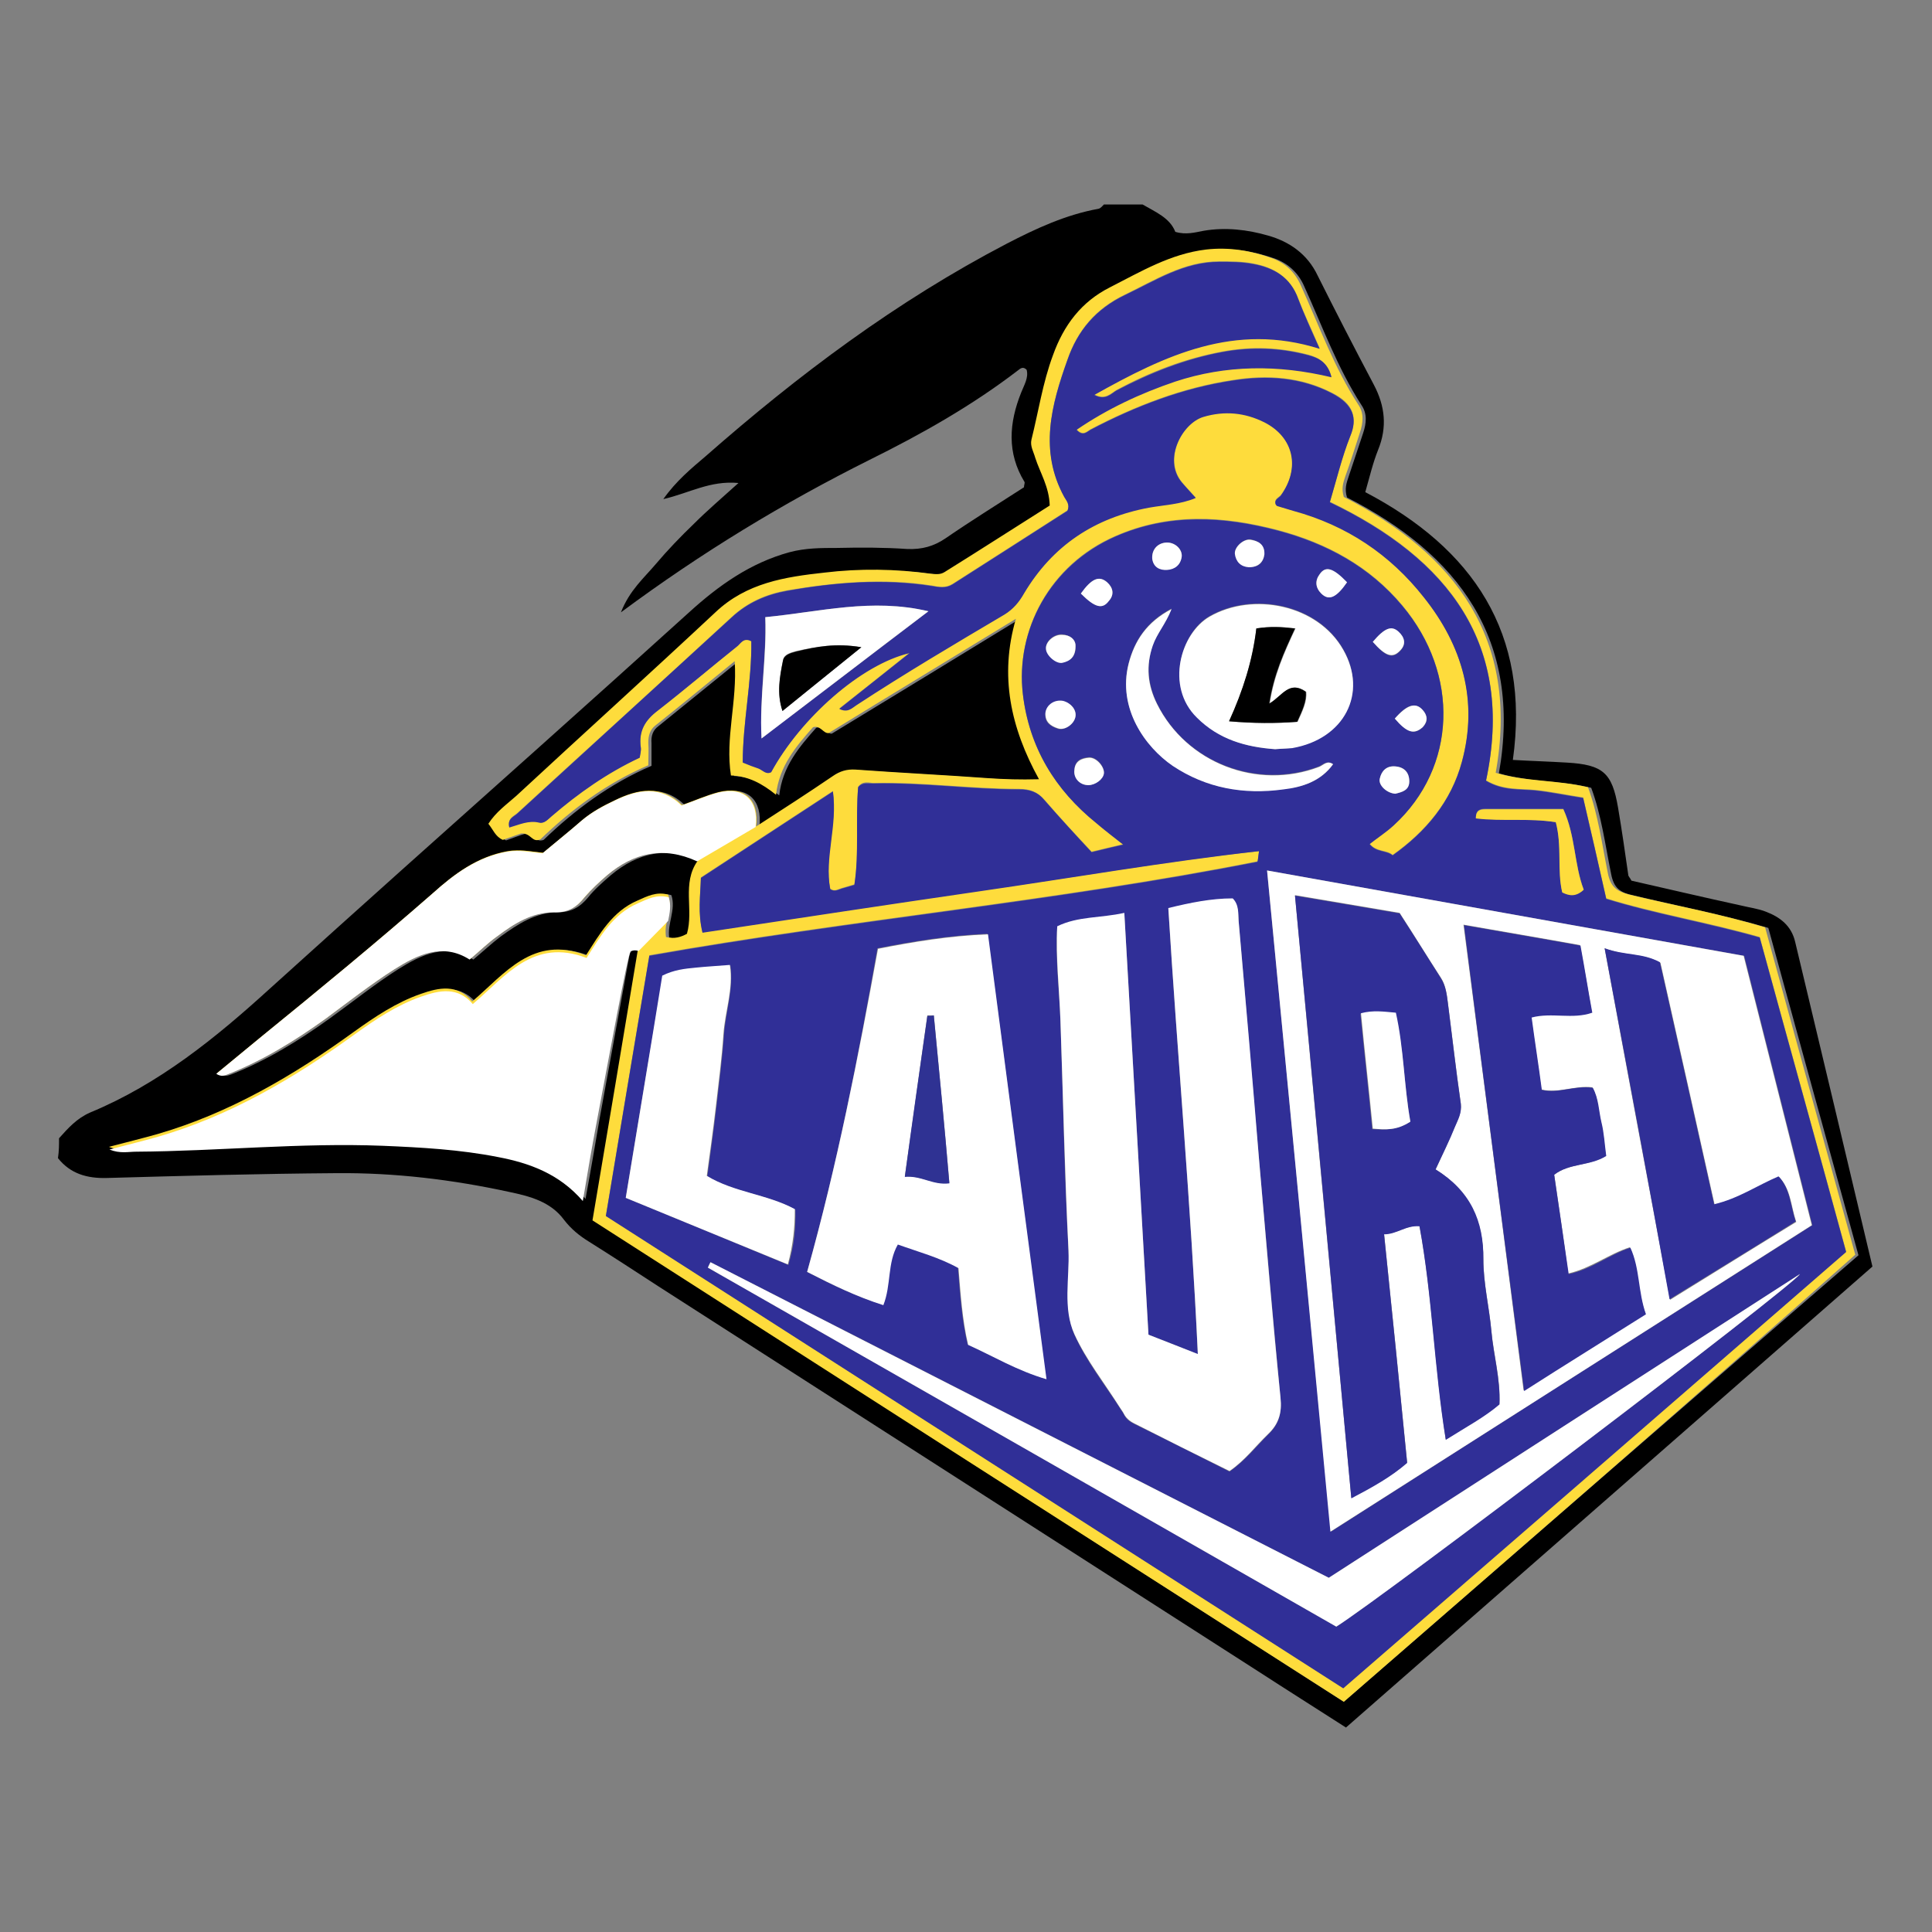 <?xml version="1.0" encoding="utf-8"?>
<!-- Generator: Adobe Illustrator 22.1.0, SVG Export Plug-In . SVG Version: 6.00 Build 0)  -->
<svg version="1.1" id="Layer_1" xmlns="http://www.w3.org/2000/svg" xmlns:xlink="http://www.w3.org/1999/xlink" x="0px" y="0px"
	 viewBox="0 0 360 360" style="enable-background:new 0 0 360 360;" xml:space="preserve">
<rect x="0" y="0" width="360" height="360" fill="#808080" stroke="none"/>
<style type="text/css">
	.st0{fill:#EF8729;}
	.st1{fill:none;stroke:#231F20;stroke-width:0.567;}
	.st2{fill:#FFFFFF;}
	.st3{fill:#0A6523;}
	.st4{fill:#01540D;}
	.st5{stroke:#000000;stroke-width:1.686;stroke-linecap:round;stroke-linejoin:round;}
	.st6{fill:#FFFFFF;stroke:#000000;stroke-width:1.686;stroke-linecap:round;stroke-linejoin:round;}
	.st7{fill:#FEFEFE;}
	.st8{fill:#2D2D2D;}
	.st9{fill:#040204;}
	.st10{fill:#2E2E2E;}
	.st11{fill:#373737;}
	.st12{fill:#898A89;}
	.st13{fill:#393939;}
	.st14{fill:#636263;}
	.st15{fill:#023A1F;}
	.st16{fill:#FBFDFB;}
	.st17{fill:#C39C63;}
	.st18{fill:#C29B63;}
	.st19{fill:#FBFBFB;}
	.st20{fill:#F2F2F2;}
	.st21{fill:#F0F0F0;}
	.st22{fill:#A98756;}
	.st23{fill:#B3905B;}
	.st24{fill:#987C50;}
	.st25{fill:#A88854;}
	.st26{fill:#02120A;}
	.st27{fill:#FCFCFC;}
	.st28{fill:#F6F3EC;}
	.st29{fill:#1E1910;}
	.st30{fill:none;stroke:#231F20;stroke-width:12.157;stroke-miterlimit:10;}
	.st31{fill:#FEDC3C;}
	.st32{fill:#302F97;}
	.st33{fill:#2F3293;}
	.st34{fill:#FDB310;}
	.st35{fill:#FDFCFB;}
	.st36{fill:#004791;}
	.st37{fill:#FCFBFA;}
	.st38{fill:#FDFDFA;}
	.st39{fill:#FDFCF9;}
	.st40{fill:#FDFBF8;}
	.st41{fill:#FCFBF8;}
	.st42{fill:#FDFCFA;}
	.st43{fill:#FCFBF9;}
	.st44{fill:#0C4791;}
	.st45{fill:#D0A843;}
	.st46{fill:#23579A;}
	.st47{fill:#FDB30A;}
	.st48{fill:#064891;}
	.st49{fill:#184E95;}
	.st50{fill:#4D6CA6;}
	.st51{fill:#0A4791;}
	.st52{fill:#014692;}
	.st53{fill:#FEFDFA;}
	.st54{fill:#E0BA57;}
	.st55{fill:#436294;}
	.st56{fill:#FCFBFB;}
	.st57{fill:#F9B715;}
	.st58{fill:#E3BD57;}
	.st59{fill:#DCB650;}
	.st60{fill:#DBB653;}
	.st61{fill:#D7B04F;}
	.st62{fill:#E7BA49;}
	.st63{fill:#CDAA4F;}
	.st64{fill:#E7BE54;}
	.st65{fill:#D8B455;}
	.st66{fill:#405976;}
	.st67{fill:#D8AE3F;}
	.st68{fill:#E2B748;}
	.st69{fill:#E0B53D;}
	.st70{fill:#E4BA3F;}
	.st71{fill:#E8BD4D;}
	.st72{fill:#DEB952;}
	.st73{fill:#4365A2;}
	.st74{fill:#F1BB29;}
	.st75{fill:#D1AE4E;}
	.st76{fill:#E7BB47;}
	.st77{fill:#F4BB37;}
	.st78{fill:#8494BC;}
	.st79{fill:#EBBD48;}
	.st80{fill:#D0A83A;}
	.st81{fill:#014792;}
	.st82{fill:#F9F9F9;}
	.st83{fill:#E8BC4A;}
	.st84{fill:#0C4990;}
	.st85{fill:#365A8D;}
	.st86{fill:#D0B259;}
	.st87{fill:#D5B352;}
	.st88{fill:#E0B94F;}
	.st89{fill:#DCB64D;}
	.st90{fill:#E6BD4E;}
	.st91{fill:#CEAC50;}
	.st92{fill:#EDC254;}
	.st93{fill:#E3BB4F;}
	.st94{fill:#E0B84E;}
	.st95{fill:#DEBB58;}
	.st96{fill:#D7B04E;}
	.st97{fill:#E4BD59;}
	.st98{fill:#DEB850;}
	.st99{fill:#E4BA4F;}
	.st100{fill:#D7B049;}
	.st101{fill:#E7BD4F;}
	.st102{fill:#EDC353;}
	.st103{fill:#D9B046;}
	.st104{fill:#EEC34F;}
	.st105{fill:#E9BE4D;}
	.st106{fill:#D7AD46;}
	.st107{fill:#FAD05D;}
	.st108{fill:#DCB44A;}
	.st109{fill:#D7B046;}
	.st110{fill:#F8C243;}
	.st111{fill:#EDBF4F;}
	.st112{fill:#ECBF49;}
	.st113{fill:#F7C543;}
	.st114{fill:#E5BA4F;}
	.st115{fill:#F1BF39;}
	.st116{fill:#D0A946;}
	.st117{fill:#FAB712;}
	.st118{fill:#FAB916;}
	.st119{fill:#F5B617;}
	.st120{fill:#0E428E;}
	.st121{fill:#F0B621;}
	.st122{fill:#E7B428;}
	.st123{fill:#EFBF4B;}
	.st124{fill:#ECB528;}
	.st125{fill:#EBBF51;}
	.st126{fill:#34598E;}
	.st127{fill:#FDC960;}
	.st128{fill:#5D77AC;}
	.st129{fill:#FDDB9B;}
	.st130{fill:#4971A8;}
	.st131{fill:#3C5A84;}
	.st132{fill:#ABB8D2;}
	.st133{fill:#8C9AC0;}
	.st134{fill:#F2BB32;}
	.st135{fill:#96A8C8;}
	.st136{fill:#627CAF;}
	.st137{fill:#1E4790;}
	.st138{fill:#C1C6D9;}
	.st139{fill:#DBB960;}
	.st140{fill:#FBB711;}
	.st141{fill:#F8B712;}
	.st142{fill:#E3BA4C;}
	.st143{fill:#AD9A5C;}
	.st144{fill:#7087B5;}
	.st145{fill:#6F726F;}
	.st146{fill:#E2B749;}
	.st147{fill:#010035;}
	.st148{fill:#070530;}
	.st149{fill:#6B6A94;}
	.st150{fill:#11091B;}
	.st151{fill:#050430;}
	.st152{fill:#140B15;}
	.st153{fill:#130A1A;}
	.st154{fill:#1F1C39;}
	.st155{fill:#8E8E8E;}
	.st156{fill:#B99753;}
	.st157{fill:#251112;}
	.st158{fill:#B4985C;}
	.st159{fill:#B09865;}
	.st160{fill:#D1C153;}
	.st161{fill:#CFC053;}
	.st162{fill:#070632;}
	.st163{fill:#BDAE50;}
	.st164{fill:#AFA04D;}
	.st165{fill:#A99D4D;}
	.st166{fill:#201618;}
	.st167{fill:#211517;}
	.st168{fill:#07042F;}
	.st169{fill:#070433;}
	.st170{fill:#07052F;}
	.st171{fill:#CBC6D5;}
	.st172{fill:#CEC9D6;}
	.st173{fill:#CDC5D6;}
	.st174{fill:#CEC8D5;}
	.st175{fill:#080630;}
	.st176{fill:#483A30;}
	.st177{fill:#4A3D31;}
	.st178{fill:#4A3B2F;}
	.st179{fill:#D4CFDD;}
	.st180{fill:#100B2B;}
	.st181{fill:#453729;}
	.st182{fill:#473931;}
	.st183{fill:#443629;}
	.st184{fill:#4B3D30;}
	.st185{fill:#483931;}
	.st186{fill:#48392A;}
	.st187{fill:#47382C;}
	.st188{fill:#473A2E;}
	.st189{fill:#301B38;}
	.st190{fill:#4C3F38;}
	.st191{fill:#47352A;}
	.st192{fill:#473B2B;}
	.st193{fill:#4B4032;}
	.st194{fill:#443530;}
	.st195{fill:#9D8F76;}
	.st196{fill:#AA9E87;}
	.st197{fill:#4A3B2C;}
	.st198{fill:#4B3D2F;}
	.st199{fill:#453829;}
	.st200{fill:#46372B;}
	.st201{fill:#453626;}
	.st202{fill:#463230;}
	.st203{fill:#413427;}
	.st204{fill:#463931;}
	.st205{fill:#44362A;}
	.st206{fill:#3F3224;}
	.st207{fill:#4B3E31;}
	.st208{fill:#463A2F;}
	.st209{fill:#443528;}
	.st210{fill:#504038;}
	.st211{fill:#47372A;}
	.st212{fill:#4B3932;}
	.st213{fill:#443729;}
	.st214{fill:#44372A;}
	.st215{fill:#41332C;}
	.st216{fill:#3E352A;}
	.st217{fill:#4F3D31;}
	.st218{fill:#433829;}
	.st219{fill:#4F4248;}
	.st220{fill:#594C44;}
	.st221{fill:#433428;}
	.st222{fill:#473421;}
	.st223{fill:#413127;}
	.st224{fill:#453232;}
	.st225{fill:#45382C;}
	.st226{fill:#383031;}
	.st227{fill:#473535;}
	.st228{fill:#382B1B;}
	.st229{fill:#43332A;}
	.st230{fill:#473A27;}
	.st231{fill:#3B2B16;}
	.st232{fill:#42383B;}
	.st233{fill:#4A3729;}
	.st234{fill:#36322F;}
	.st235{fill:#44372B;}
	.st236{fill:#3E3322;}
	.st237{fill:#413527;}
	.st238{fill:#3E2E21;}
	.st239{fill:#423215;}
	.st240{fill:#403521;}
	.st241{fill:#3F3026;}
	.st242{fill:#3D301D;}
	.st243{fill:#3A2F34;}
	.st244{fill:#3D342A;}
	.st245{fill:#48372D;}
	.st246{fill:#3F332E;}
	.st247{fill:#41312D;}
	.st248{fill:#392A1B;}
	.st249{fill:#242533;}
	.st250{fill:#392A1F;}
	.st251{fill:#3F312A;}
	.st252{fill:#392C20;}
	.st253{fill:#342830;}
	.st254{fill:#3C2A1D;}
	.st255{fill:#3E292C;}
	.st256{fill:#3A290F;}
	.st257{fill:#42321A;}
	.st258{fill:#3D3222;}
	.st259{fill:#000036;}
	.st260{fill:#010036;}
	.st261{fill:#0C072A;}
	.st262{fill:#0A062A;}
	.st263{fill:#110824;}
	.st264{fill:#140A1B;}
	.st265{fill:#F8F8FB;}
	.st266{fill:#F3F5FA;}
	.st267{fill:#F3F5F8;}
	.st268{fill:#4F4C49;}
	.st269{fill:#F8F9F7;}
	.st270{fill:#F7F7F7;}
	.st271{fill:#020136;}
	.st272{fill:#020135;}
	.st273{fill:#D0CCDC;}
	.st274{fill:#010135;}
	.st275{fill:#D0C7DA;}
	.st276{fill:#020134;}
	.st277{fill:#8683A5;}
	.st278{fill:#D0CBDB;}
	.st279{fill:#C7C2D3;}
	.st280{fill:#D4CFD8;}
	.st281{fill:#D4D0D9;}
	.st282{fill:#D7D1DC;}
	.st283{fill:#DCE0ED;}
	.st284{fill:#CFC8D5;}
	.st285{fill:#CECAD7;}
	.st286{fill:#D4CDD9;}
	.st287{fill:#CEC8D6;}
	.st288{fill:#D5CFDD;}
	.st289{fill:#393638;}
	.st290{fill:#2F2B25;}
	.st291{fill:#CCC6D1;}
	.st292{fill:#C3BFD1;}
	.st293{fill:#B99754;}
	.st294{fill:#B69753;}
	.st295{fill:#AF9761;}
	.st296{fill:#F0F1F3;}
	.st297{fill:#6D6C80;}
	.st298{fill:#B79856;}
	.st299{fill:#B69854;}
	.st300{fill:#E6EDF0;}
	.st301{fill:#FDFDFD;}
	.st302{fill:#CDC9D6;}
	.st303{fill:#CECAD8;}
	.st304{fill:#CEC6D3;}
	.st305{fill:#CDC8D8;}
	.st306{fill:#D6D1DD;}
	.st307{fill:#010136;}
	.st308{fill:#F8F0E5;}
	.st309{fill:#F4F2E8;}
	.st310{fill:#F1F1F7;}
	.st311{fill:#F0F1F7;}
	.st312{fill:#473B2D;}
	.st313{fill:#393029;}
	.st314{fill:#B79759;}
	.st315{fill:#40362D;}
	.st316{fill:#47392C;}
	.st317{fill:#3B2E21;}
	.st318{fill:#30231D;}
	.st319{fill:#413430;}
	.st320{fill:#453828;}
	.st321{fill:#D1CBDB;}
	.st322{fill:#483A32;}
	.st323{fill:#D2CDDC;}
	.st324{fill:#1F1615;}
	.st325{fill:#22191C;}
	.st326{fill:#B89755;}
	.st327{fill:#B19961;}
	.st328{fill:#B29762;}
	.st329{fill:#B99752;}
	.st330{fill:#47392F;}
	.st331{fill:#B69855;}
	.st332{fill:#463A2E;}
	.st333{fill:#3A302C;}
	.st334{fill:#B79855;}
	.st335{fill:#B89753;}
	.st336{fill:#B59657;}
	.st337{fill-rule:evenodd;clip-rule:evenodd;}
	.st338{fill-rule:evenodd;clip-rule:evenodd;fill:#FFFFFF;}
	.st339{fill:#FD6F06;}
	.st340{fill:url(#SVGID_1_);}
	.st341{fill:url(#SVGID_2_);}
	.st342{fill:url(#SVGID_3_);}
	.st343{fill:url(#SVGID_4_);stroke:#FFFFFF;stroke-width:0.583;}
	.st344{fill:url(#SVGID_5_);stroke:#FFFFFF;stroke-width:0.583;}
	.st345{fill:url(#SVGID_6_);stroke:#FFFFFF;stroke-width:0.583;}
	.st346{fill:url(#SVGID_7_);stroke:#FFFFFF;stroke-width:0.583;}
	.st347{fill:url(#SVGID_8_);}
	.st348{fill:#FFD600;}
	.st349{fill:#B8B8B8;stroke:#FFFFFF;stroke-width:0.583;}
	.st350{fill:#B8B8B8;}
	.st351{fill:#1A405C;}
	.st352{fill:url(#SVGID_9_);}
	.st353{fill:#2E2A77;}
	.st354{fill:#B8B8B8;stroke:#FFFFFF;stroke-width:0.582;}
	.st355{fill:#FFD603;}
	.st356{fill:#014D26;}
	.st357{fill:#231F20;}
	.st358{fill:#ED1C24;}
	.st359{fill-rule:evenodd;clip-rule:evenodd;fill:none;stroke:#000000;stroke-width:3.017;}
	.st360{fill:#FFFFFF;stroke:#000000;stroke-width:7.575;}
	.st361{fill:#FFFFFF;stroke:#000000;stroke-width:1.515;}
</style>
<g>
	<path d="M11,212.1c1.7-1.9,3.3-3.7,5.8-4.8c12.8-5.3,23.4-13.9,33.5-23.1c16.7-15.1,33.5-30.1,50.3-45.1c9.3-8.3,18.5-16.6,27.8-25
		c5.5-5,11.4-9.2,18.7-11.2c3-0.8,5.9-0.8,8.9-0.8c4.4-0.1,8.7-0.1,13.1,0.2c2.7,0.1,4.9-0.5,7.1-2c4.8-3.3,9.8-6.4,14.6-9.5
		c0-0.4,0.2-0.8,0.1-1c-3.3-5.4-2.9-11-0.6-16.7c0.5-1.3,1.4-2.7,1-4.2c-0.7-0.7-1.2-0.2-1.6,0.1c-8.6,6.6-18,11.9-27.7,16.7
		c-16,8-31.2,17.2-46.3,28.4c1.6-4.1,4.3-6.4,6.5-9c2.2-2.6,4.6-5.1,7.1-7.5c2.5-2.5,5.2-4.8,8.3-7.6c-5.3-0.5-9.2,1.9-14,3
		c2.4-3.4,5.2-5.7,7.9-8c17.3-15.2,35.6-28.9,56.1-39.6c5.4-2.8,11-5.4,17.1-6.5c0.4-0.1,0.7-0.5,1-0.8c2.4,0,4.8,0,7.2,0
		c2.4,1.4,5.1,2.5,6.1,5.1c2,0.6,3.7,0.1,5.3-0.2c4.1-0.7,8.2-0.2,12,0.9c3.9,1.1,7.3,3.4,9.2,7.4c3.4,6.8,6.9,13.6,10.5,20.4
		c2.1,4,2.5,7.9,0.8,12.1c-1,2.5-1.6,5.1-2.4,7.9c20,10.5,30.8,26.2,27.5,49.9c3.5,0.2,6.8,0.3,10.1,0.5c6.7,0.4,8.4,1.9,9.5,8.4
		c0.7,4.1,1.3,8.3,1.9,12.5c0,0.3,0.3,0.5,0.6,1.1c6.6,1.5,13.4,3.1,20.3,4.6c1.6,0.4,3.3,0.6,4.8,1.2c2.6,1,4.7,2.6,5.4,5.6
		c4.8,20.1,9.6,40.2,14.4,60.5c-32.7,28.6-65.3,57.2-98.1,85.9c-5.6-3.6-11-7-16.4-10.5c-37.2-23.9-74.5-47.8-111.7-71.7
		c-4.3-2.8-8.6-5.6-12.9-8.3c-1.8-1.1-3.4-2.4-4.7-4.1c-2.5-3.4-6.4-4.4-10.2-5.2c-10.6-2.3-21.3-3.6-32.2-3.5
		c-14.3,0.1-28.5,0.5-42.8,0.9c-3.7,0.1-6.8-0.8-9.1-3.7C11,214.5,11,213.3,11,212.1z M250.4,317.1c32.2-28,64-55.6,95.9-83.2
		c-5.7-20.6-11.3-40.9-16.8-61c-8.6-2.5-17-4.1-25.3-6.1c-2.3-0.5-3.5-1.3-4-4c-1.1-5.4-1.8-10.9-3.7-16c-5.7-1.4-11.4-1-17.2-2.7
		c4.4-25-7.6-40.8-28.3-51.4c-0.5-1.6-0.1-2.7,0.3-3.9c0.9-2.7,1.8-5.4,2.7-8.1c0.6-1.8,0.8-3.6-0.3-5.2c-4.5-7-7.3-14.7-10.7-22.2
		c-1.1-2.5-3-4.2-5.4-5.1c-4-1.4-8-2.1-12.3-1.6c-6.6,0.8-12.1,4.1-17.8,7c-5.4,2.7-8.7,7.1-10.7,12.7c-1.9,5.1-2.6,10.4-4,15.7
		c-0.3,1.3,0.3,2.3,0.7,3.4c0.9,2.8,2.6,5.4,2.7,8.9c-6.5,4.1-13,8.2-19.6,12.4c-0.8,0.5-1.6,0.5-2.6,0.3c-6.6-0.9-13.2-1-19.8-0.2
		c-7.3,0.9-14.5,1.9-20.3,7.4c-12.2,11.6-24.7,22.8-37.1,34.2c-1.7,1.6-3.8,3-5.2,5.2c0.9,1,1.3,2.3,2.7,3c1.4-0.5,2.7-1,3.4-1.2
		c1.9-0.2,2,1.7,3.6,1.1c5.8-5.6,12.4-10.5,20.1-13.8c0-1.6,0-2.9,0-4.2c-0.1-1.3,0.2-2.4,1.3-3.2c4.7-3.8,9.5-7.7,14.8-12
		c0.5,7.6-1.9,14.3-0.7,21.3c3.1,0.1,5.7,1.5,8.4,3.6c0.6-5.4,3.8-9.1,6.9-12.6c1.4-0.4,1.9,1.2,2.9,1.1
		c11.7-7.1,23.3-14.2,34.9-21.3c-3.1,10.6-1,20.3,4.3,29.9c-3.6,0.1-6.5,0-9.5-0.2c-8.2-0.6-16.5-1-24.7-1.6
		c-1.6-0.1-2.9,0.3-4.2,1.2c-4.7,3.2-9.5,6.2-14.3,9.4c0.6-5-2.2-7.7-7-6.4c-2.3,0.6-4.5,1.5-6.8,2.4c-4-3.9-8.2-3-12.5-0.9
		c-2.2,1-4.3,2.1-6.1,3.7c-2.4,2-4.8,4-7.3,6.1c-2.2-0.2-4.3-0.8-6.6-0.3c-5.6,1-9.9,4.2-13.9,7.8c-10.4,9.1-21,17.9-31.8,26.6
		c-2.8,2.3-5.6,4.6-8.5,7c0.9,0.6,1.5,0.3,2.1,0.1c6.6-2.6,12.6-6.3,18.3-10.4c4.3-3.1,8.4-6.4,12.8-9.2c4.3-2.7,9-5,14-1.8
		c1.9-1.6,3.4-3,5.1-4.3c3.2-2.3,6.5-4.5,10.6-4.5c2.6,0,4.2-1,5.7-2.8c1.2-1.5,2.7-2.8,4.2-4.1c5-4.2,10.5-5.5,16.8-2.6
		c-3,4.2-0.7,9.1-2,13.6c-1.2,0.6-2.4,1-3.9,0.6c-0.4-2.6,1.3-5.2,0.4-7.9c-2.2-0.6-3.9,0.3-5.7,1.1c-4.7,2-7.1,6.2-9.6,10.2
		c-9.9-3.9-15.1,3.4-21.2,8.6c-2.8-3.2-6.2-2.5-9.6-1.4c-4.6,1.6-8.6,4.2-12.5,7.1c-11.3,8.1-23.1,15-36.5,19
		c-2.8,0.8-5.6,1.5-9.1,2.4c2.1,0.8,3.6,0.4,5,0.4c15.3-0.1,30.6-1.7,45.9-1.1c7.2,0.3,14.4,0.7,21.5,2.1c5.8,1.1,11.4,3.1,15.8,8.2
		c1-5.4,1.8-10.1,2.6-14.8c1.8-10,3.7-20.1,5.5-30.1c0.2-1.1,0.4-2.1,2.3-1.7c-2.8,16.8-5.7,33.6-8.5,50.7
		C157,257.2,203.6,287.1,250.4,317.1z"/>
	<path class="st31" d="M250.4,317.1c-46.9-30-93.4-59.8-140-89.7c2.9-17.1,5.7-33.9,8.5-50.7c-0.7-0.2-1.2-0.1-1.5,0.1
		c-0.5,0.3-0.6,1-0.8,1.6c-1.8,10-3.7,20.1-5.5,30.1c-0.9,4.7-1.7,9.4-2.6,14.8c-4.4-5.1-10-7.1-15.8-8.2
		c-7.1-1.4-14.3-1.8-21.5-2.1c-15.3-0.6-30.6,1-45.9,1.1c-1.5,0-3,0.4-5-0.4c3.4-0.9,6.3-1.6,9.1-2.4c13.4-3.9,25.3-10.9,36.5-19
		c3.9-2.8,7.9-5.5,12.5-7.1c3.4-1.2,6.8-1.9,9.6,1.4c6.1-5.2,11.3-12.4,21.2-8.6c2.5-3.9,4.9-8.2,9.6-10.2c1.8-0.8,3.5-1.7,5.7-1.1
		c0.5,1.5,0.2,2.9-0.1,4.4c-0.1,0.5-0.2,1-0.3,1.4c-0.1,0.7-0.1,1.4,0,2.1c1.6,0.4,2.8,0,3.9-0.6c1.3-4.5-1-9.4,2-13.6
		c-6.3-2.9-11.8-1.6-16.8,2.6c-1.5,1.3-2.9,2.6-4.2,4.1c-1.5,1.9-3.1,2.9-5.7,2.8c-4.1,0-7.4,2.1-10.6,4.5c-1.7,1.2-3.2,2.7-5.1,4.3
		c-5-3.2-9.7-0.9-14,1.8c-4.4,2.8-8.6,6.1-12.8,9.2c-5.7,4.1-11.7,7.8-18.3,10.4c-0.6,0.2-1.1,0.5-2.1-0.1c2.9-2.4,5.7-4.7,8.5-7
		c10.7-8.7,21.4-17.5,31.8-26.6c4-3.6,8.3-6.8,13.9-7.8c2.3-0.4,4.4,0.1,6.6,0.3c2.5-2.1,4.9-4,7.3-6.1c1.9-1.6,4-2.7,6.1-3.7
		c4.3-2.1,8.6-2.9,12.5,0.9c2.3-0.8,4.5-1.8,6.8-2.4c4.8-1.2,7.6,1.4,7,6.4c4.8-3.1,9.6-6.2,14.3-9.4c1.3-0.9,2.6-1.3,4.2-1.2
		c8.2,0.6,16.5,1,24.7,1.6c3,0.2,5.9,0.3,9.5,0.2c-5.3-9.6-7.4-19.3-4.3-29.9c-11.6,7.1-23.2,14.1-34.9,21.3c-1,0.1-1.5-1.5-2.9-1.1
		c-3.1,3.5-6.3,7.2-6.9,12.6c-2.6-2.1-5.2-3.5-8.4-3.6c-1.1-7,1.2-13.7,0.7-21.3c-5.3,4.3-10,8.2-14.8,12c-1,0.8-1.3,1.9-1.3,3.2
		c0.1,1.3,0,2.7,0,4.2c-7.7,3.3-14.3,8.2-20.1,13.8c-1.6,0.7-1.7-1.2-3.6-1.1c-0.6,0.2-2,0.7-3.4,1.2c-1.4-0.6-1.8-1.9-2.7-3
		c1.4-2.2,3.4-3.6,5.2-5.2c12.3-11.4,24.8-22.7,37.1-34.2c5.8-5.5,13-6.6,20.3-7.4c6.6-0.8,13.2-0.7,19.8,0.2c1,0.1,1.8,0.2,2.6-0.3
		c6.6-4.1,13.1-8.3,19.6-12.4c-0.1-3.5-1.8-6.1-2.7-8.9c-0.3-1.1-1-2.2-0.7-3.4c1.3-5.2,2.1-10.6,4-15.7c2-5.6,5.3-10,10.7-12.7
		c5.7-2.9,11.2-6.2,17.8-7c4.3-0.5,8.4,0.2,12.3,1.6c2.5,0.9,4.3,2.6,5.4,5.1c3.4,7.5,6.2,15.3,10.7,22.2c1.1,1.6,0.9,3.4,0.3,5.2
		c-0.9,2.7-1.7,5.4-2.7,8.1c-0.4,1.2-0.8,2.3-0.3,3.9c20.7,10.6,32.8,26.4,28.3,51.4c5.7,1.7,11.5,1.3,17.2,2.7
		c1.9,5.1,2.6,10.6,3.7,16c0.5,2.6,1.7,3.4,4,4c8.3,2,16.7,3.5,25.3,6.1c5.5,20.1,11.1,40.4,16.8,61
		C314.5,261.5,282.6,289.1,250.4,317.1z M234.6,158.6c-0.2,1.3-0.2,1.9-0.3,1.9c-37.4,7.4-75.5,10.8-113.3,17.5
		c-2.7,16.2-5.4,32.2-8.1,48.5c45.8,29.4,91.5,58.6,137.4,88c31.3-27.2,62.5-54.2,93.7-81.3c-5.4-19.8-10.8-39.2-16.1-58.6
		c-9.8-2.8-19.6-4.4-28.6-7.2c-1.5-6.7-2.9-12.8-4.3-18.8c-3.2-0.5-6-1.1-8.9-1.4c-2.9-0.3-6,0.1-9.2-1.8c5.4-25.4-7-41.3-29.1-51.9
		c1.3-4.3,2.2-8.4,3.8-12.3c1.4-3.4,0.6-6-3.4-8c-5.8-3-12.1-3.4-18.4-2.4c-9.4,1.4-18.2,4.8-26.6,9.2c-0.7,0.4-1.4,1.3-2.6,0
		c5.7-4,11.9-6.9,18.4-9c9.4-3.1,19-3.2,29.1-0.8c-0.7-2.7-2.5-3.6-4.3-4.1c-5.3-1.4-10.6-1.6-16-0.6c-7,1.3-13.5,3.8-19.8,7.2
		c-1,0.6-2.1,1.9-4.1,0.8c13.2-7.4,26.2-13.6,42-8.6c-1.5-3.5-2.9-6.4-4-9.3c-1.5-4-4.6-5.8-8.4-6.5c-2-0.4-4.2-0.4-6.3-0.4
		c-6.6,0-12,3.5-17.6,6.2c-5.4,2.6-8.8,6.6-10.7,12.1c-3,8.4-5.3,16.9-0.6,25.5c0.4,0.7,1.2,1.4,0.6,2.6c-7,4.5-14.2,9.1-21.4,13.7
		c-1.3,0.8-2.5,0.6-3.9,0.3c-9-1.4-18-0.6-26.9,0.9c-3.9,0.7-7.4,2.2-10.4,5c-13.2,12.2-26.6,24.3-39.9,36.5c-0.7,0.6-1.9,1-1.5,2.6
		c1.9-0.5,3.6-1.5,5.6-0.9c1,0.3,1.6-0.6,2.3-1.2c5-4.3,10.4-8.1,16.4-10.9c0.1-0.8,0.3-1.4,0.2-1.9c-0.5-3,0.8-5,3.2-6.9
		c5-3.8,9.8-7.9,14.7-11.9c0.7-0.6,1.3-1.8,2.7-1c0.1,7.6-1.6,15.1-1.6,22.6c1.2,0.5,2,0.8,2.9,1.1c0.8,0.2,1.4,1.2,2.4,0.7
		c5.5-10.1,16.8-20.1,25.8-22.2c-4.6,3.7-8.8,7-13.1,10.4c1.6,0.8,2.4-0.2,3.2-0.7c9-5.9,18.3-11.4,27.6-16.9c1.6-1,2.7-2.3,3.6-3.9
		c5.3-8.9,13.1-14.1,23.3-16c2.9-0.5,5.9-0.6,8.7-1.8c-1-1.1-1.8-1.9-2.6-2.9c-3.5-4.3,0.2-11.1,4-12.2c3.9-1.2,7.8-0.8,11.4,1
		c5.5,2.8,6.8,8.5,3.1,13.6c-0.4,0.5-1.4,0.8-1,1.7c0.1,0.1,0.2,0.3,0.3,0.3c1,0.3,2,0.7,3,0.9c9.9,2.7,18,8.1,24.3,16.1
		c7.2,9.1,10.2,19.3,7.1,30.7c-2,7.4-6.7,13-12.9,17.4c-1.2-1-3-0.5-4.3-2.1c1.6-1.2,3.1-2.3,4.5-3.5c11.8-10.8,12.3-28.1,1.6-40.9
		c-6.1-7.3-14.1-11.6-23.1-14c-10.2-2.7-20.4-3.3-30.4,1.1c-12.2,5.3-18.6,17.5-17.2,29.4c1.1,9.8,5.9,17.8,13.7,24
		c1.5,1.2,3.1,2.4,5,4c-2,0.5-3.5,0.8-5.9,1.4c-2.8-3-5.9-6.3-8.8-9.7c-1.3-1.5-2.8-2-4.7-2c-9,0-18-1.3-27-1.1c-1,0-2.1-0.5-3,0.7
		c-0.5,6,0.3,12.1-0.7,18.2c-1,0.3-1.7,0.5-2.4,0.7c-0.7,0.2-1.3,0.7-2.1,0.1c-1.2-5.9,1.3-11.8,0.5-18.2
		c-8.4,5.5-16.5,10.8-24.6,16.1c-0.1,3.4-0.6,6.5,0.3,10.2c17.2-2.6,34.4-5.2,51.5-7.7C199.6,163.6,216.8,160.5,234.6,158.6z"/>
	<path class="st32" d="M234.6,158.6c-17.7,2-34.9,5-52.2,7.5c-17.2,2.5-34.3,5.1-51.5,7.7c-0.9-3.7-0.4-6.8-0.3-10.2
		c8.1-5.3,16.2-10.6,24.6-16.1c0.9,6.4-1.6,12.3-0.5,18.2c0.8,0.5,1.5,0.1,2.1-0.1c0.7-0.2,1.4-0.4,2.4-0.7c0.9-6,0.2-12.2,0.7-18.2
		c0.9-1.1,2-0.6,3-0.7c9-0.2,18,1.1,27,1.1c1.9,0,3.4,0.4,4.7,2c3,3.4,6,6.7,8.8,9.7c2.4-0.6,3.8-0.9,5.9-1.4c-1.9-1.5-3.5-2.7-5-4
		c-7.7-6.2-12.5-14.1-13.7-24c-1.4-11.9,5-24,17.2-29.4c10-4.4,20.2-3.8,30.4-1.1c9,2.4,17,6.7,23.1,14
		c10.7,12.7,10.2,30.1-1.6,40.9c-1.4,1.3-3,2.3-4.5,3.5c1.3,1.6,3.1,1.1,4.3,2.1c6.2-4.4,10.9-10,12.9-17.4
		c3.1-11.4,0.1-21.7-7.1-30.7c-6.3-8-14.4-13.4-24.3-16.1c-1-0.3-2-0.6-3-0.9c-0.1,0-0.2-0.2-0.3-0.3c-0.3-1,0.7-1.2,1-1.7
		c3.6-5.1,2.4-10.8-3.1-13.6c-3.6-1.8-7.4-2.2-11.4-1c-3.9,1.2-7.6,7.9-4,12.2c0.8,0.9,1.6,1.8,2.6,2.9c-2.9,1.2-5.9,1.3-8.7,1.8
		c-10.2,1.9-18,7.1-23.3,16c-0.9,1.6-2,2.9-3.6,3.9c-9.3,5.5-18.6,11-27.6,16.9c-0.8,0.5-1.6,1.5-3.2,0.7c4.3-3.4,8.4-6.7,13.1-10.4
		c-9,2.1-20.3,12.1-25.8,22.2c-1,0.5-1.6-0.4-2.4-0.7c-0.9-0.3-1.7-0.6-2.9-1.1c0-7.5,1.7-15,1.6-22.6c-1.5-0.8-2,0.5-2.7,1
		c-4.9,3.9-9.7,8-14.7,11.9c-2.4,1.8-3.6,3.8-3.2,6.9c0.1,0.6-0.1,1.2-0.2,1.9c-6,2.8-11.4,6.6-16.4,10.9c-0.7,0.6-1.4,1.4-2.3,1.2
		c-2-0.5-3.8,0.4-5.6,0.9c-0.4-1.7,0.9-2,1.5-2.6c13.3-12.2,26.6-24.3,39.9-36.5c3-2.8,6.5-4.3,10.4-5c8.9-1.6,17.8-2.3,26.9-0.9
		c1.4,0.2,2.6,0.5,3.9-0.3c7.2-4.6,14.4-9.2,21.4-13.7c0.5-1.2-0.2-1.9-0.6-2.6c-4.7-8.6-2.4-17.1,0.6-25.5
		c1.9-5.5,5.3-9.5,10.7-12.1c5.7-2.7,11-6.2,17.6-6.2c2.1,0,4.2,0,6.3,0.4c3.9,0.7,7,2.5,8.4,6.5c1.1,2.9,2.4,5.8,4,9.3
		c-15.8-5-28.8,1.2-42,8.6c2.1,1.1,3.1-0.2,4.1-0.8c6.3-3.3,12.8-5.9,19.8-7.2c5.4-1,10.7-0.8,16,0.6c1.9,0.5,3.6,1.3,4.3,4.1
		c-10-2.4-19.7-2.3-29.1,0.8c-6.5,2.2-12.7,5.1-18.4,9c1.2,1.3,1.9,0.4,2.6,0c8.4-4.4,17.2-7.8,26.6-9.2c6.3-1,12.6-0.6,18.4,2.4
		c4,2.1,4.8,4.7,3.4,8c-1.5,3.8-2.5,7.9-3.8,12.3c22.1,10.6,34.5,26.5,29.1,51.9c3.2,1.9,6.2,1.5,9.2,1.8c2.8,0.3,5.6,0.9,8.9,1.4
		c1.4,6,2.8,12.1,4.3,18.8c9,2.8,18.7,4.4,28.6,7.2c5.3,19.4,10.7,38.8,16.1,58.6c-31.2,27.1-62.3,54.1-93.7,81.3
		c-45.9-29.4-91.5-58.6-137.4-88c2.7-16.3,5.4-32.3,8.1-48.5c37.9-6.7,75.9-10.1,113.3-17.5C234.4,160.4,234.4,159.9,234.6,158.6z
		 M236.1,162.2c4,41.3,7.9,82,11.9,123.2c30.2-19.3,59.9-38.2,89.7-57.1c-4.3-17-8.5-33.6-12.7-50.2
		C295.3,172.8,266.2,167.6,236.1,162.2z M214,248.7c-1.5-26.4-3-52.3-4.5-78.5c-4.5,1-8.7,0.6-12.5,2.5c-0.4,5.9,0.4,11.8,0.6,17.6
		c0.5,14.3,0.7,28.5,1.5,42.8c0.3,5.2-1,10.7,1.1,15.6c2.2,4.9,5.6,9.2,8.5,13.7c0.2,0.4,0.5,0.7,0.7,1.1c0.4,0.9,1.1,1.4,1.9,1.8
		c5.9,2.9,11.8,5.9,17.8,8.9c2.9-2,4.9-4.6,7.2-6.9c2-1.9,2.6-4,2.3-6.8c-1.4-14.8-2.7-29.6-4-44.4c-1.3-14.8-2.5-29.6-3.8-44.4
		c-0.1-1.4,0-3-1.1-4.2c-4.1,0-8,0.8-12,1.8c1.7,27.7,4.2,55.1,5.5,83.1C219.9,251,217.1,249.9,214,248.7z M150.4,237
		c4.8,2.5,9.2,4.6,14.1,6.1c1.5-3.8,0.7-7.8,2.7-11.3c3.9,1.3,7.8,2.4,11.3,4.4c0.4,4.9,0.7,9.7,1.8,14.3c4.7,2.2,9.2,4.8,14.6,6.4
		c-3.7-27.9-7.2-55.3-10.9-82.9c-7.2,0.3-13.8,1.4-20.5,2.7C159.9,197.1,156,217,150.4,237z M132.4,235.2c-0.2,0.3-0.3,0.7-0.5,1
		C171,258.5,210,280.8,249,303.1c8.6-5.4,84.5-63,86.4-65.7c-29.5,19-58.7,37.8-87.8,56.6C209,274.3,170.7,254.7,132.4,235.2z
		 M116.6,223.2c10.5,4.3,20.4,8.4,30.3,12.5c1.1-3.7,1.4-6.9,1.3-10.3c-5.2-2.9-11.3-3.1-16.4-6.2c0.6-4.4,1.2-8.7,1.7-13
		c0.5-4.5,1.1-8.9,1.4-13.4c0.3-4.2,1.8-8.4,1.2-12.9c-2.5,0.2-4.4,0.3-6.3,0.5c-2.1,0.2-4.2,0.4-6.3,1.5
		C121.2,195.4,118.9,209.2,116.6,223.2z M237.6,139.6c1.1-0.1,2.2-0.1,3.2-0.3c9.7-1.6,14.1-10.2,9.5-18.3
		c-4.8-8.5-16.9-10.8-24.9-6.2c-5.4,3.1-8.2,13-2.4,18.8C227.2,137.8,232.2,139.2,237.6,139.6z M142.6,115
		c0.2,7.7-1.1,14.7-0.7,22.6c10.5-8,20.5-15.6,31.1-23.7C162.4,111.4,152.9,114,142.6,115z M248.4,142.4c-1.2-0.8-1.9,0.1-2.6,0.4
		c-11.5,4.4-24.8-0.7-30.2-11.7c-1.7-3.5-2.1-7.1-0.8-10.9c0.8-2.2,2.4-4,3.5-6.8c-4.6,2.4-6.9,5.9-8,10.2c-2.1,8.3,3.1,15.6,8.2,19
		c6.3,4.3,13.3,5.4,20.6,4.4C242.6,146.7,246.1,145.6,248.4,142.4z M289.9,153.2c1.2,4.6,0.3,8.9,1.2,13c1.5,0.7,2.6,0.8,4-0.5
		c-1.8-4.7-1.5-9.9-3.8-15c-4.9,0-9.7,0-14.5,0c-1,0-1.8,0.2-1.8,1.7C279.8,153,284.8,152.4,289.9,153.2z M201.4,110.6
		c2.6,2.6,4,3,5.2,1.4c1.1-1.3,0.8-2.5-0.3-3.5C204.8,107.2,203.4,107.8,201.4,110.6z M260,147.9c1.2-0.3,2.6-0.6,2.6-2.3
		c0-1.8-1-2.7-2.7-2.8c-1.6-0.1-2.5,0.9-2.8,2.3C256.8,146.3,258.4,147.8,260,147.9z M235.6,103.3c0-1.9-1.2-2.5-2.5-2.8
		c-1.3-0.2-3.1,1.4-3,2.6c0.2,1.5,1,2.4,2.6,2.5C234.5,105.8,235.4,104.8,235.6,103.3z M217.3,101.1c-1.6,0.1-2.7,1.3-2.6,2.9
		c0.2,1.6,1.4,2.2,2.8,2.1c1.4-0.1,2.5-0.9,2.7-2.5C220.3,102.3,218.9,101,217.3,101.1z M251,108.5c-2.6-2.7-4-3.1-5.1-1.5
		c-0.9,1.2-0.8,2.5,0.3,3.6C247.6,111.9,249,111.4,251,108.5z M200.4,120.1c-0.1-0.9-1-1.8-2.5-1.9c-1.5-0.1-3.1,1.3-3,2.6
		c0.1,1.2,1.9,2.9,3.1,2.6C199.4,123.1,200.6,122.4,200.4,120.1z M200.4,133.5c0.2-1.2-0.8-2.5-2.3-2.8c-1.5-0.3-3.1,0.7-3.3,2.2
		c-0.2,1.7,0.9,2.4,2.3,2.9C198.4,136.2,200.2,134.9,200.4,133.5z M202.8,146.3c1.3,0,2.7-1.1,2.9-2.3c0.1-1.2-1.4-3-2.8-2.9
		c-1.4,0.1-2.6,0.6-2.7,2.3C200,145,201.2,146.3,202.8,146.3z M255.8,119.6c2.4,2.8,3.7,3.2,5.1,1.7c1.2-1.3,0.8-2.5-0.3-3.5
		C259.3,116.5,258,117,255.8,119.6z M259.9,133.9c2.4,2.7,3.7,3,5.2,1.6c1.1-1.1,0.9-2.2,0-3.2C263.7,130.8,262.1,131.3,259.9,133.9
		z"/>
	<path class="st2" d="M236.1,162.2c30.1,5.4,59.3,10.6,88.8,15.9c4.2,16.6,8.4,33.2,12.7,50.2c-29.7,18.9-59.4,37.8-89.7,57.1
		C244,244.2,240.1,203.5,236.1,162.2z M267.5,217.9c1.4-3.1,2.6-5.5,3.6-8c0.5-1.3,1.3-2.6,1.1-4.3c-0.9-6.2-1.6-12.5-2.4-18.7
		c-0.2-1.6-0.4-3.3-1.3-4.7c-2.6-4-5.1-8.1-7.7-12.1c-6.5-1.1-12.9-2.2-19.5-3.3c3.5,37.7,7,74.8,10.5,112.3c4-2.1,7.5-4,10.4-6.6
		c-1.4-14.2-2.8-28.2-4.3-42.6c2.5,0,4.1-1.6,6.6-1.5c2.4,13,2.8,26.3,4.9,39.8c3.8-2.4,7.2-4.2,10-6.6c0.2-4.8-1.1-9.2-1.5-13.6
		c-0.4-4.5-1.5-8.9-1.5-13.4C276.4,227.6,273.9,222,267.5,217.9z M289.6,218.9c2.8-2.2,6.7-1.6,9.6-3.6c-0.3-2.2-0.4-4.3-0.9-6.3
		c-0.5-2.1-0.5-4.4-1.6-6.4c-3.3-0.4-6.3,1.2-9.5,0.4c-0.6-4.6-1.3-9-1.9-13.5c3.8-1.1,7.6,0.3,11.3-0.9c-0.7-4.2-1.4-8.2-2.2-12.5
		c-7.2-1.3-14.3-2.5-21.7-3.8c3.8,29.2,7.5,57.8,11.2,86.8c7.9-4.9,15.2-9.5,22.7-14.3c-1.5-4.2-1.2-8.5-2.9-12.4
		c-4,1.3-7.2,3.9-11.5,4.9C291.4,231.1,290.5,225,289.6,218.9z M299,176.7c4.1,22.3,8.1,43.7,12.2,65.5c8.1-5,15.8-9.8,23.5-14.5
		c-1-3-1-6.1-3.2-8.4c-4,1.7-7.5,4.1-12,5.2c-3.4-15.3-6.8-30.4-10.1-45.1C306.1,177.6,302.9,178.2,299,176.7z"/>
	<path class="st2" d="M214,248.7c3.1,1.2,5.9,2.3,9.2,3.6c-1.3-28-3.8-55.5-5.5-83.1c4.1-1,8-1.8,12-1.8c1.2,1.2,1,2.8,1.1,4.2
		c1.3,14.8,2.6,29.6,3.8,44.4c1.3,14.8,2.5,29.6,4,44.4c0.3,2.8-0.3,4.9-2.3,6.8c-2.4,2.3-4.3,4.9-7.2,6.9c-6.1-3-11.9-5.9-17.8-8.9
		c-0.8-0.4-1.5-1-1.9-1.8c-0.2-0.4-0.5-0.8-0.7-1.1c-2.9-4.6-6.3-8.9-8.5-13.7c-2.2-4.8-0.9-10.4-1.1-15.6
		c-0.7-14.2-1-28.5-1.5-42.8c-0.2-5.8-0.9-11.7-0.6-17.6c3.9-1.9,8-1.5,12.5-2.5C211,196.4,212.5,222.3,214,248.7z"/>
	<path class="st2" d="M150.4,237c5.6-20,9.5-39.9,13.2-60.2c6.6-1.3,13.2-2.4,20.5-2.7c3.6,27.6,7.2,55,10.9,82.9
		c-5.5-1.6-9.9-4.3-14.6-6.4c-1.1-4.7-1.4-9.5-1.8-14.3c-3.6-2-7.4-3-11.3-4.4c-2,3.5-1.2,7.5-2.7,11.3
		C159.6,241.6,155.3,239.5,150.4,237z M174,189.2c-0.4,0-0.8,0-1.2,0c-1.4,9.8-2.7,19.6-4.2,30c3.1-0.2,5.2,1.6,8.3,1.2
		C176,209.9,175,199.6,174,189.2z"/>
	<path class="st2" d="M132.4,235.2c38.3,19.6,76.6,39.1,115.2,58.8c29.1-18.8,58.3-37.6,87.8-56.6c-1.9,2.7-77.8,60.3-86.4,65.7
		c-39-22.3-78-44.6-117.1-66.9C132.1,235.8,132.2,235.5,132.4,235.2z"/>
	<path class="st2" d="M116.6,223.2c2.3-14,4.6-27.7,6.8-41.4c2.2-1.1,4.2-1.3,6.3-1.5c1.9-0.2,3.9-0.3,6.3-0.5
		c0.7,4.5-0.9,8.6-1.2,12.9c-0.3,4.5-0.9,9-1.4,13.4c-0.5,4.3-1.1,8.6-1.7,13c5.1,3.1,11.2,3.4,16.4,6.2c0,3.4-0.3,6.6-1.3,10.3
		C137,231.6,127.1,227.5,116.6,223.2z"/>
	<path class="st2" d="M237.6,139.6c-5.5-0.4-10.5-1.8-14.6-5.9c-5.9-5.8-3-15.7,2.4-18.8c8-4.6,20.1-2.3,24.9,6.2
		c4.6,8.1,0.2,16.6-9.5,18.3C239.8,139.5,238.7,139.5,237.6,139.6z M234.1,117.1c-0.7,6-2.5,11.6-5,17.3c4.6,0.4,8.6,0.4,12.7,0.1
		c0.9-2,1.8-3.8,1.6-5.6c-3.1-2.2-4.4,0.8-6.8,2.2c0.8-5.3,2.7-9.5,4.8-14C238.7,116.8,236.8,116.7,234.1,117.1z"/>
	<path class="st2" d="M142.6,115c10.3-1,19.8-3.6,30.4-1.1c-10.7,8.1-20.7,15.8-31.1,23.7C141.5,129.7,142.9,122.6,142.6,115z
		 M160.5,120.6c-4.8-0.8-8.4-0.1-12.1,0.7c-1.1,0.3-2.3,0.6-2.5,1.7c-0.6,3-1.2,6.1-0.1,9.4C150.7,128.5,155.2,124.9,160.5,120.6z"
		/>
	<path class="st2" d="M248.4,142.4c-2.3,3.2-5.8,4.3-9.3,4.7c-7.3,1-14.3-0.2-20.6-4.4c-5.1-3.5-10.3-10.7-8.2-19
		c1.1-4.3,3.4-7.8,8-10.2c-1.1,2.8-2.7,4.5-3.5,6.8c-1.3,3.8-1,7.3,0.8,10.9c5.5,11,18.7,16.1,30.2,11.7
		C246.6,142.6,247.3,141.6,248.4,142.4z"/>
	<path class="st31" d="M289.9,153.2c-5.1-0.8-10-0.1-14.9-0.7c0-1.5,0.8-1.7,1.8-1.7c4.8,0,9.6,0,14.5,0c2.3,5,2,10.3,3.8,15
		c-1.4,1.3-2.6,1.2-4,0.5C290.1,162.1,291.1,157.8,289.9,153.2z"/>
	<path class="st2" d="M201.4,110.6c2-2.8,3.4-3.4,4.9-2.1c1.1,1,1.4,2.3,0.3,3.5C205.4,113.6,204,113.2,201.4,110.6z"/>
	<path class="st2" d="M260,147.9c-1.6-0.1-3.2-1.6-2.9-2.8c0.3-1.4,1.2-2.4,2.8-2.3c1.7,0.1,2.7,1.1,2.7,2.8
		C262.6,147.3,261.2,147.6,260,147.9z"/>
	<path class="st2" d="M235.6,103.3c-0.2,1.5-1.2,2.4-2.9,2.4c-1.5-0.1-2.4-1-2.6-2.5c-0.1-1.3,1.7-2.9,3-2.6
		C234.4,100.8,235.7,101.4,235.6,103.3z"/>
	<path class="st2" d="M217.3,101.1c1.6-0.1,3,1.2,2.9,2.6c-0.2,1.6-1.3,2.4-2.7,2.5c-1.4,0.1-2.6-0.5-2.8-2.1
		C214.6,102.4,215.7,101.2,217.3,101.1z"/>
	<path class="st2" d="M251,108.5c-2,2.9-3.4,3.5-4.8,2.1c-1.1-1.1-1.2-2.4-0.3-3.6C247,105.4,248.4,105.8,251,108.5z"/>
	<path class="st2" d="M200.4,120.1c0.1,2.4-1.1,3.1-2.4,3.4c-1.2,0.3-3.1-1.4-3.1-2.6c-0.1-1.3,1.5-2.7,3-2.6
		C199.5,118.3,200.3,119.2,200.4,120.1z"/>
	<path class="st2" d="M200.4,133.5c-0.2,1.4-2,2.7-3.3,2.2c-1.3-0.4-2.4-1.2-2.3-2.9c0.2-1.5,1.7-2.5,3.3-2.2
		C199.6,131,200.6,132.3,200.4,133.5z"/>
	<path class="st2" d="M202.8,146.3c-1.6,0-2.8-1.3-2.6-2.8c0.1-1.7,1.4-2.2,2.7-2.3c1.4-0.1,2.9,1.7,2.8,2.9
		C205.6,145.2,204.1,146.3,202.8,146.3z"/>
	<path class="st2" d="M255.8,119.6c2.2-2.6,3.5-3.1,4.8-1.9c1.1,1,1.5,2.3,0.3,3.5C259.5,122.7,258.2,122.3,255.8,119.6z"/>
	<path class="st2" d="M259.9,133.9c2.3-2.6,3.9-3.1,5.2-1.6c0.9,1,1,2.1,0,3.2C263.5,136.9,262.2,136.6,259.9,133.9z"/>
	<path class="st32" d="M267.5,217.9c6.5,4,9,9.6,8.9,16.8c0,4.5,1.1,8.9,1.5,13.4c0.4,4.5,1.7,8.9,1.5,13.6c-2.8,2.4-6.2,4.2-10,6.6
		c-2.2-13.5-2.5-26.8-4.9-39.8c-2.6-0.2-4.2,1.5-6.6,1.5c1.5,14.4,2.9,28.4,4.3,42.6c-3,2.6-6.4,4.5-10.4,6.6
		c-3.5-37.5-6.9-74.6-10.5-112.3c6.6,1.1,13,2.2,19.5,3.3c2.6,4,5.1,8,7.7,12.1c0.9,1.4,1.1,3.1,1.3,4.7c0.8,6.2,1.5,12.5,2.4,18.7
		c0.2,1.7-0.5,2.9-1.1,4.3C270.1,212.5,268.9,214.9,267.5,217.9z M262.8,209c-1.2-6.7-1.2-13.5-2.8-20.2c-2.3-0.2-4.2-0.5-6.5,0.1
		c0.7,7.2,1.5,14.3,2.2,21.5C258.1,210.5,260.2,210.7,262.8,209z"/>
	<path class="st32" d="M289.6,218.9c0.9,6.2,1.8,12.2,2.7,18.5c4.3-0.9,7.5-3.6,11.5-4.9c1.8,3.9,1.4,8.2,2.9,12.4
		c-7.6,4.8-14.9,9.3-22.7,14.3c-3.8-29.1-7.5-57.6-11.2-86.8c7.4,1.3,14.5,2.5,21.7,3.8c0.8,4.3,1.4,8.2,2.2,12.5
		c-3.7,1.3-7.5-0.1-11.3,0.9c0.6,4.5,1.3,8.9,1.9,13.5c3.2,0.7,6.2-0.9,9.5-0.4c1.1,2,1.1,4.3,1.6,6.4c0.5,2,0.6,4.1,0.9,6.3
		C296.3,217.3,292.4,216.7,289.6,218.9z"/>
	<path class="st32" d="M299,176.7c3.9,1.4,7,0.8,10.3,2.6c3.3,14.7,6.7,29.8,10.1,45.1c4.6-1.1,8-3.5,12-5.2
		c2.2,2.3,2.2,5.4,3.2,8.4c-7.7,4.8-15.4,9.5-23.5,14.5C307.2,220.4,303.2,199.1,299,176.7z"/>
	<path class="st33" d="M174,189.2c1,10.3,2,20.7,2.9,31.3c-3.1,0.4-5.2-1.5-8.3-1.2c1.4-10.4,2.8-20.2,4.2-30
		C173.2,189.3,173.6,189.3,174,189.2z"/>
	<path d="M234.1,117.1c2.6-0.4,4.6-0.3,7.2,0c-2.1,4.5-4,8.7-4.8,14c2.4-1.4,3.7-4.4,6.8-2.2c0.2,1.8-0.7,3.6-1.6,5.6
		c-4.1,0.3-8,0.3-12.7-0.1C231.6,128.7,233.4,123.1,234.1,117.1z"/>
	<path d="M160.5,120.6c-5.3,4.3-9.8,7.9-14.7,11.9c-1.1-3.3-0.5-6.4,0.1-9.4c0.2-1.1,1.4-1.4,2.5-1.7
		C152.1,120.5,155.7,119.8,160.5,120.6z"/>
	<path class="st2" d="M262.8,209c-2.6,1.7-4.7,1.5-7,1.3c-0.7-7.2-1.5-14.2-2.2-21.5c2.3-0.6,4.2-0.3,6.5-0.1
		C261.6,195.4,261.6,202.3,262.8,209z"/>
	<path class="st2" d="M129.9,160.5c-6.3-2.9-11.8-1.6-16.8,2.6c-1.5,1.3-2.9,2.6-4.2,4.1c-1.5,1.9-3.1,2.9-5.7,2.8
		c-4.1,0-7.4,2.1-10.6,4.5c-1.7,1.2-3.2,2.7-5.1,4.3c-5-3.2-9.7-0.9-14,1.8c-4.4,2.8-8.6,6.1-12.8,9.2c-5.7,4.1-11.7,7.8-18.3,10.4
		c-0.6,0.2-1.1,0.5-2.1-0.1c2.9-2.4,5.7-4.7,8.5-7c10.7-8.7,21.4-17.5,31.8-26.6c4-3.6,8.3-6.8,13.9-7.8c2.3-0.4,4.4,0.1,6.6,0.3
		c2.5-2.1,4.9-4,7.3-6.1c1.9-1.6,4-2.7,6.1-3.7c4.3-2.1,8.6-2.9,12.5,0.9c2.3-0.8,4.5-1.8,6.8-2.4c4.8-1.2,7.6,1.4,7,6.4"/>
	<path class="st2" d="M119,177.2c-0.7-0.2-1.2-0.1-1.5,0.1c-0.5,0.3-4.4,21.7-6.3,31.7c-0.9,4.7-1.7,9.4-2.6,14.8
		c-4.4-5.1-10-7.1-15.8-8.2c-7.1-1.4-14.3-1.8-21.5-2.1c-15.3-0.6-30.6,1-45.9,1.1c-1.5,0-3,0.4-5-0.4c3.4-0.9,6.3-1.6,9.1-2.4
		c13.4-3.9,25.3-10.9,36.5-19c3.9-2.8,7.9-5.5,12.5-7.1c3.4-1.2,6.8-1.9,9.6,1.4c6.1-5.2,11.3-12.4,21.2-8.6
		c2.5-3.9,4.9-8.2,9.6-10.2c1.8-0.8,3.5-1.7,5.7-1.1c0.5,1.5,0.2,2.9-0.1,4.4"/>
</g>
</svg>
